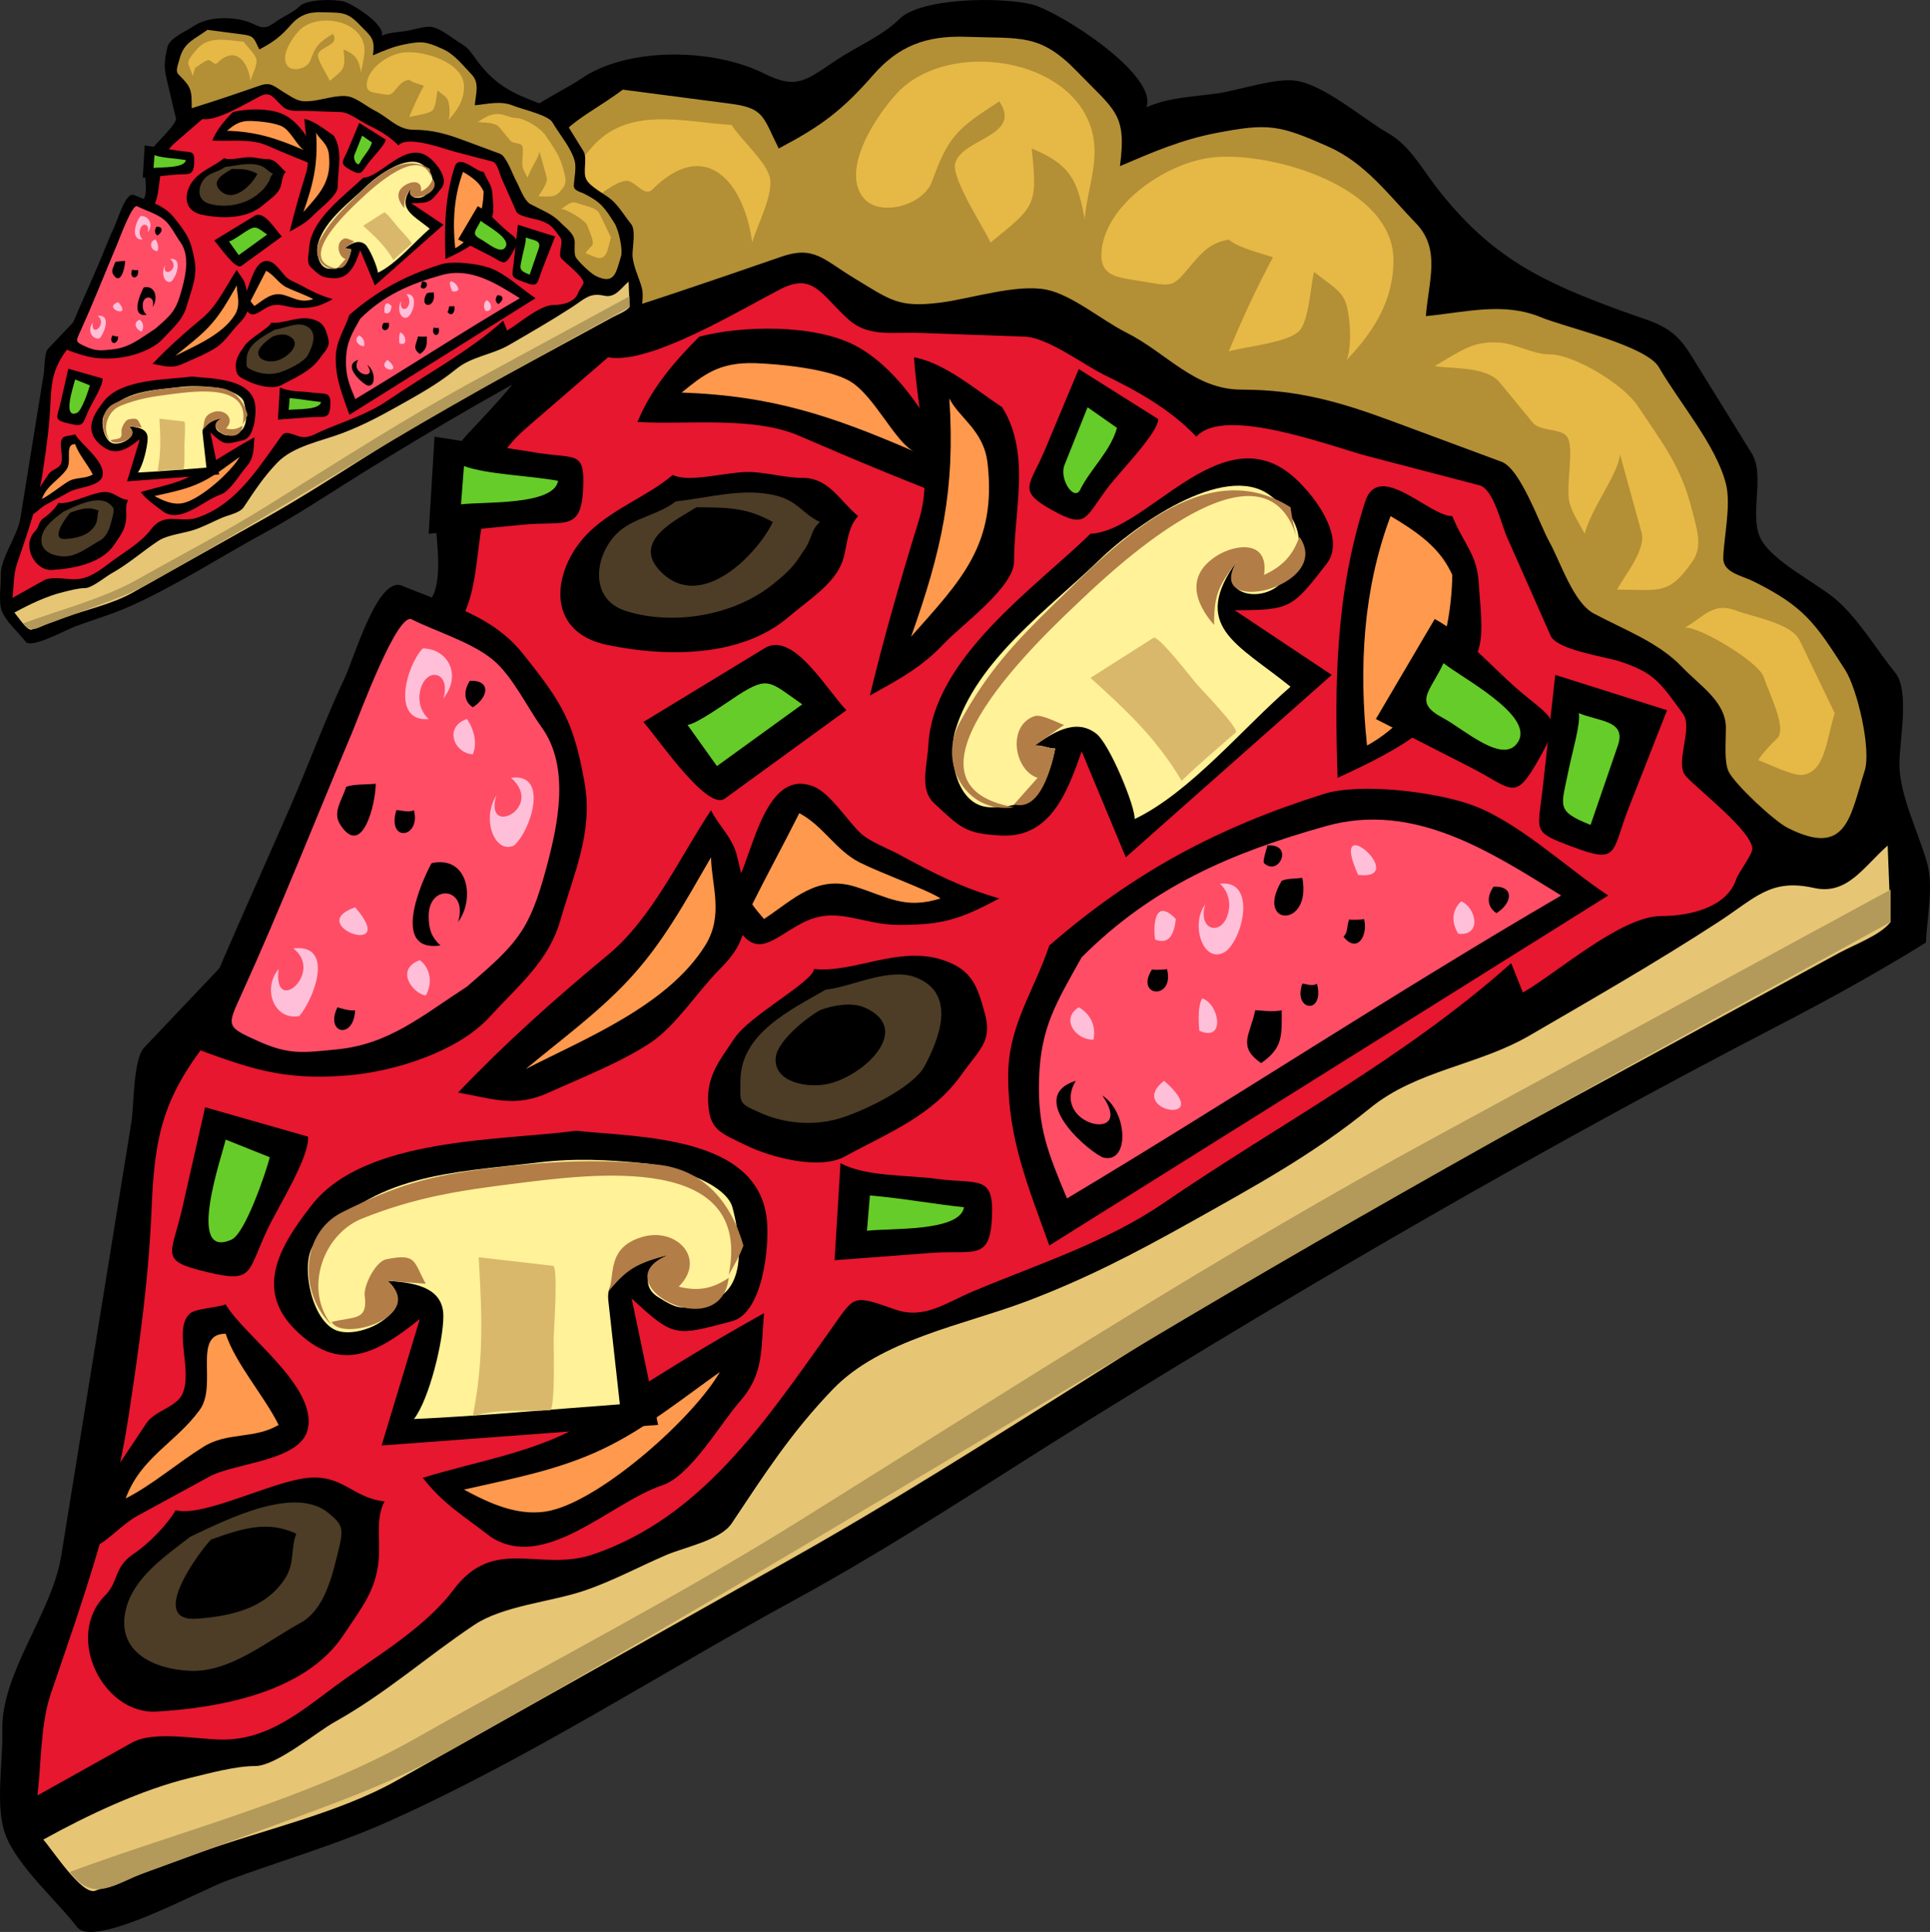 <?xml version="1.0"?><svg width="259.477" height="259.784" xmlns="http://www.w3.org/2000/svg" xmlns:xlink="http://www.w3.org/1999/xlink">
 <rect width="100%" height="100%" fill="#333333" stroke="none"/>
 <defs>
  <symbol xmlns:xml="http://www.w3.org/XML/1998/namespace" width="259.477" viewBox="0 0 259.477 259.784" id="svg_93" height="259.784">

   <g id="svg_2">
    <path id="svg_92" d="m258.928,126.742c0.134,-3.354 1.071,-7.524 0.144,-10.769c-1.139,-3.982 -3.706,-9.1 -3.706,-13.235c0,-3.062 1.404,-9.864 -0.555,-12.268c-2.603,-3.196 -5.121,-7.58 -8.337,-10.153c-2.621,-2.096 -8.087,-4.857 -9.692,-7.753c-1.73,-3.121 0.606,-8.571 -1.28,-11.619c-2.749,-4.443 -5.499,-8.886 -8.249,-13.328c-2.461,-3.977 -4.809,-4.185 -9.341,-5.847c-10.785,-3.954 -17.501,-7.209 -24.727,-16.5c-1.969,-2.532 -3.667,-5.703 -6.486,-7.314c-3.414,-1.952 -8.538,-6.47 -12.401,-7.088c-2.811,-0.45 -7.708,1.271 -10.604,1.685c-3.134,0.448 -6.664,0.545 -9.563,1.875c1.614,-4.386 -11.818,-12.952 -15.427,-13.841c-4.182,-1.03 -14.939,-0.894 -17.796,1.978c-2.208,2.219 -5.861,3.774 -8.481,5.522c-4.104,2.739 -5.292,4.003 -9.711,1.793c-6.777,-3.39 -18.272,-3.624 -24.549,0.681c-2.894,1.984 -9.747,4.803 -10.562,8.39c-1.29,5.676 -1.53,7.929 -0.22,13.47c1.219,5.155 2.438,10.31 3.657,15.464c0.44,1.862 -7.487,9.563 -8.73,11.118c-2.953,3.69 -3.888,4.366 -3.888,8.96c0,3.241 1.27,9.342 -0.287,12.254c-5.15,9.637 -10.3,19.273 -15.451,28.909c-3.748,7.012 -6.759,14.298 -12.238,20.072c-3.687,3.886 -7.375,7.771 -11.062,11.656c-1.497,1.578 -1.372,7.872 -1.705,9.932c-3.156,19.495 -6.311,38.989 -9.463,58.484c-1.244,7.691 -8.117,15.697 -7.907,23.478c0.106,3.967 -0.973,10.117 0.372,13.824c1.557,4.295 6.892,8.933 9.693,12.564c2.24,2.903 16.316,-4.819 19.902,-6.163c7.199,-2.696 14.797,-4.853 21.815,-7.985c18.858,-8.418 36.812,-20.077 54.944,-29.967c13.58,-7.407 26.433,-16.068 39.574,-24.213c30.23,-18.736 60.901,-36.514 92.499,-52.911c6.669,-3.46 13.436,-7.191 19.818,-11.155"/>
    <path fill="#E6C675" id="svg_91" d="m254.183,123.975c-0.132,-3.427 -0.265,-6.854 -0.396,-10.282c-3.311,2.943 -5.452,6.698 -9.92,5.704c-5.854,-1.303 -7.838,1.327 -12.925,4.634c-8.264,5.371 -16.774,10.252 -25.296,15.209c-6.941,4.04 -15.167,4.648 -21.427,9.751c-7.6,6.194 -15.547,10.53 -24.131,15.338c-7.404,4.146 -14.131,7.649 -22.035,10.638c-8.52,3.22 -19.65,5.163 -26.076,11.836c-5.612,5.829 -9.192,11.419 -13.611,18.046c-1.505,2.257 -6.36,3.205 -8.775,4.24c-3.744,1.606 -7.296,3.552 -11.177,4.848c-4.436,1.481 -10.805,1.987 -14.652,4.558c-6.525,4.361 -11.875,9.208 -18.762,13.051c-2.469,1.379 -7.885,5.93 -10.703,5.93c-2.654,0 -6.111,0.96 -8.699,1.582c-6.57,1.58 -13.837,5.02 -19.775,8.305c1.26,1.418 5.195,7.533 6.986,6.878c4.606,-1.683 9.212,-3.365 13.819,-5.049c8.523,-3.113 18.781,-5.313 26.704,-9.766c17.635,-9.913 35.271,-19.825 52.906,-29.738c27.231,-15.306 52.739,-33.516 80.145,-48.428c14.147,-7.697 28.295,-15.396 42.442,-23.094c6.135,-3.338 12.269,-6.676 18.403,-10.014c2.125,-1.155 5.596,-2.406 6.955,-4.177"/>
    <path fill="#B38F36" id="svg_90" d="m83.731,12.054c-5.214,3.912 -9.542,4.952 -11.27,11.866c-0.522,2.092 -1.81,4.715 -0.395,6.13c5.29,5.289 5.338,6.177 5.338,13.643c9.29,-2.859 18.447,-5.991 27.633,-9.171c4.403,-1.524 5.627,0.351 9.738,2.843c4.961,3.007 5.988,4.021 11.55,3.34c4.072,-0.498 10.325,-2.566 14.356,-1.756c3.431,0.689 7.526,4.153 10.675,5.734c5.612,2.816 9.179,7.711 15.601,7.711c7.438,0 13.167,1.631 20.12,4.211c4.938,1.832 9.875,3.664 14.813,5.496c2.537,0.942 5.145,8.502 6.416,10.772c1.473,2.629 3.198,8.14 5.963,9.621c4.034,2.161 8.702,3.86 11.876,7.201c2.359,2.484 5.891,4.64 5.891,8.179c0,1.91 -0.266,4.663 0.396,5.932c0.902,1.732 6.063,6.58 7.91,7.515c7.984,4.046 8.389,-1.554 10.351,-7.674c0.921,-2.874 -0.999,-11.015 -2.6,-13.53c-4.069,-6.396 -5.59,-8.562 -12.287,-11.912c-1.711,-0.855 -4.196,-1.187 -4.123,-3.235c0.104,-2.925 1.073,-7.092 0.354,-9.921c-1.326,-5.214 -6.306,-10.967 -9.004,-15.661c-1.682,-2.925 -12.66,-5.394 -15.822,-6.711c-5.061,-2.108 -10.084,-0.693 -15.512,-0.168c0.363,-4.738 2.05,-8.976 -1.327,-12.478c-3.746,-3.885 -6.824,-8.106 -11.768,-10.304c-6.594,-2.932 -8.071,-3.204 -15.118,-1.839c-4.669,0.903 -8.523,2.568 -12.916,4.451c0.938,-7.059 -0.668,-7.442 -5.686,-12.646c-5.05,-5.238 -7.529,-4.477 -14.965,-4.743c-5.488,-0.196 -9.148,1.277 -12.53,5.141c-4.204,4.803 -7.021,6.889 -12.694,9.875c-2.169,-4.337 -1.923,-5.426 -6.564,-6.031c-4.801,-0.629 -9.601,-1.255 -14.4,-1.881"/>
    <path fill="#E6172E" id="svg_89" d="m81.754,48.042c-3.612,3.125 -7.225,6.25 -10.837,9.375c-4.282,3.705 -4.383,5.713 -5.769,11.423c-0.911,3.755 -0.918,7.995 -1.979,11.632c-1.063,3.649 -3.892,7.642 -5.685,11.003c-4.345,8.145 -7.421,16.907 -11.718,24.984c-4.366,8.207 -11.519,15.586 -17.277,22.783c-6.463,8.078 -7.684,13.15 -8.094,22.997c-0.413,9.908 -1.635,18.49 -3.104,28.174c-1.954,12.879 -6.115,24.629 -10.429,37.234c-1.44,4.209 -1.295,9.367 -1.83,13.781c4.233,-2.365 8.466,-4.73 12.7,-7.096c2.993,-1.672 8.789,-0.416 12.214,-0.416c6.029,0 10.342,-3.645 15.028,-7.119c5.277,-3.912 12.065,-7.776 16.017,-13.052c5.465,-7.296 11.568,-2.278 18.782,-4.745c14.477,-4.95 22.961,-17.669 31.556,-29.699c3.674,-5.143 2.982,-5.333 9.051,-3.21c3.893,1.362 6.764,-0.909 10.543,-2.492c8.643,-3.621 17.771,-6.527 25.523,-11.832c15.686,-10.733 32.507,-19.541 46.719,-32.257c0.526,1.318 1.053,2.637 1.579,3.955c4.713,-2.724 13.207,-10.285 18.589,-10.285c3.913,0 8.84,-1.191 10.084,-4.942c0.311,-0.934 2.233,-3.385 2.175,-4.152c-0.186,-2.432 -7.163,-7.785 -8.918,-9.692c-1.616,-1.756 1.039,-6.442 -0.42,-8.433c-3.028,-4.133 -3.797,-5.504 -8.543,-7.04c-1.904,-0.616 -8.392,-1.519 -9.24,-3.438c-1.971,-4.454 -3.94,-8.907 -5.91,-13.361c-0.715,-1.615 -1.775,-6.372 -3.651,-6.861c-4.982,-1.3 -9.965,-2.6 -14.947,-3.899c-4.778,-1.247 -19.406,-6.88 -23.115,-2.642c-3.533,-3.701 -7.882,-6.112 -12.392,-8.31c-2.786,-1.357 -7.582,-5.032 -10.703,-5.143c-4.731,-0.169 -9.461,-0.337 -14.192,-0.506c-3.596,-0.128 -6.813,0.607 -9.504,-1.816c-3.674,-3.307 -4.703,-6.356 -9.174,-4.044c-5.615,2.905 -17.573,10.186 -23.129,9.141"/>
    <path id="svg_88" d="m41.418,152.842c-4.614,-1.317 -9.228,-2.636 -13.842,-3.953c-1.025,4.527 -2.051,9.055 -3.076,13.583c-1.442,6.366 -3.207,7.01 3.273,8.563c6.33,1.518 5.393,0.229 8.145,-5.636c1.53,-3.258 5.689,-9.74 5.5,-12.557"/>
    <path fill="#66CC29" id="svg_87" d="m36.273,155.613c-1.978,-0.792 -3.955,-1.583 -5.932,-2.375c-0.442,2.025 -5.435,16.254 0.792,13.445c1.839,-0.829 4.618,-9.035 5.14,-11.07"/>
    <path id="svg_86" d="m23.621,203.07c-1.187,2.02 -3.687,4.563 -5.736,5.931c-2.583,1.723 -1.906,3.677 -3.757,5.537c-5.502,5.533 -0.275,16.053 6.944,15.613c8.41,-0.511 19.931,-2.539 25.059,-10.228c2.566,-3.849 4.405,-6.065 4.776,-10.133c0.244,-2.669 -0.452,-5.558 0.791,-7.908c-4.247,-0.432 -5.574,-3.604 -10.281,-3.164c-4.808,0.451 -14.107,5.346 -17.796,4.352"/>
    <path fill="#4D3D26" id="svg_85" d="m25.6,206.629c-3.433,2.64 -7.726,5.57 -8.701,9.887c-1.27,5.625 3.788,7.901 8.51,8.15c5.456,0.288 10.303,-3.873 15.011,-6.455c3.167,-1.737 4.208,-6.21 4.953,-9.209c0.837,-3.37 0.87,-3.844 -1.189,-5.539c-4.549,-3.745 -13.523,0.768 -18.584,3.166"/>
    <path id="svg_84" d="m28.365,207.025c-1.358,1.357 -8.729,11.166 -1.838,10.635c4.472,-0.345 9.074,-1.324 11.726,-5.297c1.445,-2.165 0.769,-3.979 1.581,-6.131c-3.728,-1.744 -6.989,-0.837 -11.469,0.793"/>
    <path id="svg_83" d="m109.438,130.301c5.436,0.568 11.394,-3.202 17.4,-1.187c3.902,1.31 4.571,3.567 5.549,7.087c1.071,3.851 -0.698,4.886 -3.039,8.191c-4.021,5.678 -9.66,7.785 -15.767,11.117c-3.456,1.885 -10.018,0.087 -13.24,-1.48c-3.603,-1.753 -4.981,-2.075 -5.141,-5.932c-0.146,-3.529 1.665,-5.668 3.56,-8.503c2.072,-3.099 10.514,-7.543 10.678,-9.293"/>
    <path fill="#4D3D26" id="svg_82" d="m111.019,133.07c3.441,-0.33 8.6,-3.111 12.258,-1.582c5.379,2.248 2.957,8.249 1.025,11.874c-1.554,2.917 -8.554,6.24 -11.699,7.108c-3.409,0.941 -7.183,0.58 -10.285,-0.791c-3.148,-1.392 -2.769,-1.273 -2.769,-4.35c0.001,-6.37 6.82,-9.567 11.47,-12.259"/>
    <path id="svg_81" d="m110.229,135.84c1.833,-0.723 4.354,-1.071 5.932,-0.395c6.719,2.881 0.03,9.174 -4.747,10.281c-2.933,0.68 -7.486,-0.23 -7.117,-3.563c0.248,-2.236 4.213,-5.361 5.932,-6.323"/>
    <path id="svg_80" d="m100.74,120.021c-1.154,-1.353 -1.249,-4.082 -1.978,-5.933c-0.744,-1.888 -2.407,-3.499 -3.167,-5.141c-4.209,6.314 -7.927,14.534 -13.802,19.401c-7.201,5.967 -13.757,11.805 -20.208,18.564c4.88,0.886 7.73,2.021 12.169,0.013c4.582,-2.072 9.841,-4.133 13.737,-6.736c3.384,-2.262 6.348,-6.942 9.292,-9.886c3.249,-3.25 3.479,-5.197 3.957,-10.282"/>
    <path fill="#FF994D" id="svg_79" d="m70.681,143.75c4.636,-3.863 9.61,-7.484 13.742,-11.891c4.717,-5.031 7.702,-10.608 11.171,-16.585c0.056,3.762 1.76,7.789 -0.787,11.864c-5.061,8.102 -16.121,12.494 -24.126,16.612"/>
    <path id="svg_78" d="m90.455,63.861c-3.258,2.776 -7.733,4.38 -11.072,7.513c-5.058,4.746 -6.475,13.54 2.259,15.348c7.762,1.606 17.859,1.781 24.363,-3.748c2.627,-2.233 5.672,-4.131 6.993,-6.854c1.037,-2.137 0.602,-4.762 2.371,-6.722c-2.598,-2.182 -3.92,-5.14 -7.511,-5.14c-2.314,0 -4.895,-0.763 -7.118,-0.792c-3.033,-0.039 -8.073,1.5 -10.285,0.395"/>
    <path fill="#4D3D26" id="svg_77" d="m90.853,67.421c-2.267,1.771 -5.349,2.141 -7.517,3.954c-3.262,2.728 -4.489,9.127 0.852,10.796c6.277,1.962 14.399,0.654 19.674,-3.566c2.613,-2.091 2.983,-2.706 4.39,-4.855c0.936,-1.429 0.8,-2.532 1.979,-3.559c-2.292,-1.055 -2.963,-2.837 -5.932,-3.559c-4.454,-1.082 -8.97,0.314 -13.446,0.789"/>
    <path id="svg_76" d="m93.618,68.212c-2.515,1.622 -8.911,4.55 -4.743,8.7c5.548,5.523 13.146,-2.707 15.028,-6.721c-3.316,-1.783 -5.35,-1.979 -10.285,-1.979"/>
    <path id="svg_75" d="m58.422,58.722c-0.264,4.35 -0.527,8.7 -0.791,13.05c4.232,-0.407 8.465,-0.814 12.697,-1.221c5.533,-0.532 7.781,0.975 8.064,-4.71c0.263,-5.262 -0.874,-4.123 -5.998,-4.926c-4.657,-0.732 -9.314,-1.463 -13.972,-2.193"/>
    <path fill="#66CC29" id="svg_74" d="m62.377,62.675c-0.132,1.714 -0.264,3.428 -0.396,5.142c3.074,-0.384 12.472,0.185 13.053,-3.164c-3.929,-0.713 -9.456,-0.836 -12.657,-1.978"/>
    <path id="svg_73" d="m146.611,71.771c-7.492,7.313 -21.221,16.751 -21.81,28.523c-0.129,2.589 -1.221,5.85 0.764,7.694c3.579,3.325 4.196,4.109 8.995,4.361c6.719,0.352 8.958,-5.907 10.868,-11.313c1.977,4.746 3.953,9.492 5.93,14.238c9.229,-8.174 18.457,-16.347 27.686,-24.521c-4.351,-2.899 -8.7,-5.799 -13.051,-8.699c7.536,0 7.739,-0.292 12.352,-6.222c2.862,-3.68 -2.095,-9.854 -4.874,-12.079c-9.503,-7.605 -19.367,7.757 -26.86,8.018"/>
    <path fill="#FFF299" id="svg_72" d="m152.546,110.134c0.085,-1.726 -3.366,-10.079 -5.142,-11.471c-2.813,-2.205 -5.968,-0.055 -8.308,1.584c0.889,-0.119 1.867,0.416 2.769,0.394c-1.092,5.457 -2.987,7.909 -8.6,7.909c-4.797,0 -5.824,-6.97 -4.844,-10.28c2.819,-9.523 12.705,-16.467 19.42,-23.017c4.391,-4.282 16.618,-13.223 22.844,-8.694c4.525,3.292 5.216,7.381 1.766,11.599c-2.551,3.118 -9.071,1.942 -6.063,-2.826c-6.456,8.877 -0.129,11.152 7.116,17.006c-6.389,5.528 -13.465,14.198 -20.958,17.796"/>
    <path fill="#B37D47" id="svg_71" d="m163.224,84.032c0,-4.257 0.646,-5.24 3.163,-8.701c-4.971,7.881 13.063,3.636 8.303,-3.164c-0.873,2.55 -2.308,4.01 -4.743,5.14c0.673,-4.731 -3.816,-4.187 -6.378,-2.556c-4.122,2.624 -2.975,6.273 -0.345,9.281"/>
    <path fill="#B37D47" id="svg_70" d="m136.332,108.156c1.054,-1.187 2.107,-2.374 3.161,-3.561c-3.203,-1.064 -4.086,-7.057 -0.396,-8.303c0.887,-0.3 3.119,0.905 3.954,1.185c-1.318,0.923 -2.636,1.847 -3.954,2.771c0.889,-0.119 1.867,0.416 2.769,0.394c-0.52,2.597 -2.017,8.516 -5.534,7.514"/>
    <path fill="#B37D47" id="svg_69" d="m173.503,68.212c-11.635,-7.405 -23.528,4.959 -31.65,12.882c-5.564,5.428 -9.132,9.289 -12.833,16.077c-2.985,5.476 0.879,12.317 7.312,11.378c-17.74,-3.149 4.328,-23.431 9.063,-27.929c5.225,-4.965 24.504,-22.785 28.903,-8.454c-0.347,-1.295 -0.616,-2.635 -0.795,-3.954"/>
    <path fill="#D9B86C" id="svg_68" d="m158.872,104.991c-3.453,-5.758 -7.262,-9.298 -12.261,-13.841c2.819,-1.794 5.64,-3.588 8.459,-5.382c0.657,-0.418 5.18,5.486 5.78,6.173c0.59,0.674 5.81,6.088 5.307,6.532c-2.441,2.153 -4.958,4.241 -7.285,6.518"/>
    <path id="svg_67" d="m86.5,97.082c1.938,2.171 8.583,12.022 10.944,10.305c5.449,-3.962 10.897,-7.924 16.346,-11.886c-2.744,-2.863 -7.15,-10.676 -10.988,-8.34c-5.434,3.307 -10.868,6.614 -16.302,9.921"/>
    <path fill="#66CC29" id="svg_66" d="m92.432,97.477c1.318,1.846 2.637,3.691 3.955,5.537c3.824,-2.769 7.647,-5.537 11.471,-8.305c-4.347,-3.01 -4.499,-3.911 -8.701,-1.186c-1.808,1.172 -5.504,3.825 -6.725,3.954"/>
    <path id="svg_65" d="m65.935,136.629c3.81,-4.171 7.809,-7.375 9.379,-12.808c1.852,-6.411 4.446,-11.945 3.286,-18.521c-1.461,-8.282 -3.012,-10.786 -8.315,-17.415c-4.157,-5.195 -10.118,-6.554 -16.231,-9.128c-3.253,-1.37 -6.4,9.62 -7.717,12.415c-2.611,5.545 -4.742,11.395 -7.188,17.021c-4.68,10.764 -9.62,21.486 -13.948,32.39c8.33,3.123 12.768,4.737 21.531,4.026c6.386,-0.517 14.974,-3.249 19.203,-7.98"/>
    <path id="svg_64" d="m141.075,127.138c11.279,-9.805 22.646,-15.897 36.888,-20.373c4.943,-1.553 14.847,-0.287 19.67,1.39c6.383,2.22 12.91,8.517 18.583,12.259c-25.047,15.687 -50.094,31.375 -75.141,47.062c-2.877,-8.019 -5.534,-14.326 -5.534,-22.762c0,-6.835 3.436,-11.309 5.534,-17.576"/>
    <path id="svg_63" d="m112.998,156.402c-0.264,4.351 -0.528,8.702 -0.792,13.053c4.314,-0.326 8.627,-0.652 12.941,-0.978c5.764,-0.437 7.934,1.164 8.217,-4.758c0.282,-5.884 -1.849,-4.433 -7.519,-5.211c-3.804,-0.522 -9.524,-0.273 -12.847,-2.106"/>
    <path fill="#66CC29" id="svg_62" d="m116.952,160.752c-0.131,1.582 -0.263,3.164 -0.394,4.746c3.073,-0.385 12.471,0.186 13.05,-3.164c-4.233,-0.447 -8.436,-1.233 -12.656,-1.582"/>
    <path fill="#FF4D66" id="svg_61" d="m62.771,132.674c6.791,-5.819 8.407,-7.491 10.699,-16.035c1.539,-5.737 3.216,-13.479 -0.641,-18.838c-1.975,-2.744 -3.918,-6.85 -6.497,-9.025c-2.867,-2.418 -7.622,-3.811 -10.984,-5.493c-1.941,-0.971 -6.942,12.672 -8,15.183c-4.964,11.792 -9.639,23.703 -14.933,35.344c-1.917,4.216 -2.021,4.245 2.28,6.182c4.182,1.884 6.038,1.572 10.693,1.105c7.002,-0.701 11.47,-4.608 17.383,-8.423"/>
    <path fill="#FFBFD9" id="svg_60" d="m47.744,121.999c-6.991,2.447 6.12,7.013 0,0"/>
    <path fill="#FFBFD9" id="svg_59" d="m56.839,87.195c-2.164,2.224 -4.34,9.935 0.792,9.49c-0.744,-0.644 -1.462,-1.937 -1.187,-3.559c0.611,-3.59 4.269,-2.956 3.164,0.792c2.585,-3.275 0.475,-6.732 -2.769,-6.723"/>
    <path fill="#FFBFD9" id="svg_58" d="m62.771,96.685c-3.063,1.008 -1.832,4.561 0.792,4.747c0.645,-1.455 0.166,-3.394 -0.792,-4.747"/>
    <path fill="#FFBFD9" id="svg_57" d="m40.229,136.629c1.937,-2.189 4.86,-9.77 -0.789,-9.095c4.209,3.259 -2.795,9.207 -1.976,2.767c-2.221,2.623 -0.647,6.944 2.765,6.328"/>
    <path id="svg_56" d="m53.282,108.947c-1.295,4.421 3.331,3.76 2.372,0c-0.801,0.384 -1.993,-0.079 -2.372,0"/>
    <path id="svg_55" d="m45.373,135.445c-1.732,3.496 2.164,4.475 2.371,0.395c-0.758,0.165 -2.379,-0.395 -2.371,-0.395"/>
    <path id="svg_54" d="m63.169,91.545c-0.906,1.438 -0.779,2.784 0.394,3.559c2.178,-1.373 2.437,-3.692 -0.394,-3.559"/>
    <path id="svg_53" d="m58.024,116.066c-1.475,2.655 -5.475,12.034 1.19,11.072c-1.171,-1.11 -1.583,-2.114 -1.583,-3.955c0,-4.444 5.381,-3.909 3.953,0.791c2.29,-3.031 1.416,-8.989 -3.56,-7.908"/>
    <path id="svg_52" d="m46.558,105.783c-0.687,2.031 -1.877,3.476 -0.791,5.14c2.959,4.533 4.746,-2.879 4.746,-5.535c-1.242,0.124 -2.769,0.02 -3.955,0.395"/>
    <path fill="#FFBFD9" id="svg_51" d="m56.445,129.114c-3.29,1.16 -1.12,4.413 0.792,4.747c0.921,-1.559 0.693,-3.627 -0.792,-4.747"/>
    <path fill="#FFBFD9" id="svg_50" d="m69.102,113.693c2.295,-1.974 4.753,-9.863 -0.398,-9.098c4.583,3.994 -3.677,8.143 -1.976,2.374c-2.046,3.191 -0.182,7.92 2.374,6.724"/>
    <path id="svg_49" d="m190.907,114.482c-1.654,2.483 -5.944,11.72 0.791,11.073c-0.906,-0.937 -1.484,-2.483 -1.189,-4.35c0.706,-4.465 4.663,-2.859 3.562,1.582c1.971,-3.683 1.84,-8.935 -3.164,-8.305"/>
    <path fill="#FF4D66" id="svg_48" d="m145.427,128.72c9.488,-9.486 19.992,-14.026 32.821,-17.636c11.872,-3.34 22.183,3.49 31.642,9.331c-22.411,13.059 -44.163,27.415 -66.44,40.736c-2.538,-6.089 -3.957,-9.505 -3.758,-16.019c0.212,-6.982 2.277,-10.238 5.735,-16.412"/>
    <path id="svg_47" d="m148.196,155.613c-2.937,-1.542 -9.956,-8.293 -3.56,-10.283c-3.599,5.991 8.205,8.57 3.56,1.977c3.546,2.289 3.646,9.414 0,8.306"/>
    <path fill="#FFBFD9" id="svg_46" d="m145.032,135.445c-2.512,1.566 -0.385,4.443 1.976,4.348c0.369,-1.788 -0.353,-3.416 -1.976,-4.348"/>
    <path fill="#FFBFD9" id="svg_45" d="m196.048,125.556c3.27,0.362 2.369,-3.596 0.393,-4.35c-1.212,1.179 -1.382,2.676 -0.393,4.35"/>
    <path id="svg_44" d="m175.087,132.279c-1.312,3.666 3.032,4.263 1.978,0c-0.787,0.448 -1.584,-0.068 -1.978,0"/>
    <path fill="#FFBFD9" id="svg_43" d="m164.803,127.929c2.404,-1.929 4.09,-9.681 -0.785,-9.096c0.739,0.648 1.458,1.939 1.183,3.559c-0.609,3.59 -4.268,2.958 -3.163,-0.79c-2.08,2.751 -0.209,8.281 2.765,6.327"/>
    <path fill="#FFBFD9" id="svg_42" d="m156.499,145.33c-5.224,4.114 7.154,6.221 0,0"/>
    <path id="svg_41" d="m170.339,113.693c0.371,-0.67 -0.705,2.084 -0.393,2.373c2.027,1.877 4.082,-2.706 0.393,-2.373"/>
    <path id="svg_40" d="m200.793,119.229c-1.001,1.475 -0.782,2.769 0.396,3.559c2.176,-1.374 2.436,-3.693 -0.396,-3.559"/>
    <path id="svg_39" d="m168.757,135.84c-0.647,3.281 -2.463,4.844 0.794,7.117c2.996,-2.08 2.769,-3.771 2.769,-7.117c-1.076,0.295 -3.258,-0.015 -3.563,0"/>
    <path id="svg_38" d="m172.32,118.436c-3.687,6.152 4.079,6.452 2.768,-0.394c-0.858,0.123 -1.983,0.049 -2.768,0.394"/>
    <path id="svg_37" d="m154.916,130.301c-2.472,3.788 3.065,4.258 1.98,0c-0.323,0.139 -2.505,0.135 -1.98,0"/>
    <path fill="#FFBFD9" id="svg_36" d="m182.599,117.647c7.147,0.79 -4.247,-9.358 0,0"/>
    <path fill="#FFBFD9" id="svg_35" d="m155.314,126.347c1.916,0.741 2.556,-0.819 2.769,-2.768c-3.185,-3.321 -2.993,1.895 -2.769,2.768"/>
    <path id="svg_34" d="m181.416,123.579c-0.432,1.031 -0.113,1.692 -0.793,2.374c1.806,2.298 3.335,-0.093 2.77,-2.374c-0.324,0.139 -2.501,0.134 -1.977,0"/>
    <path fill="#FFBFD9" id="svg_33" d="m161.244,138.605c3.563,1.584 2.684,-3.61 0.397,-4.35c-0.765,1.115 -0.399,4.346 -0.397,4.35"/>
    <path fill="#E6B845" id="svg_32" d="m98.364,16.8c-6.518,-0.395 -13.972,-2.622 -18.852,3.076c-5.244,6.123 -3.545,4.718 -1.713,10.768c0.255,-0.389 0.75,-3.142 1.202,-3.4c1.343,-0.767 3.605,-2.765 5.127,-2.927c1.235,-0.132 2.479,2.266 3.575,1.169c7.167,-7.166 12.346,-0.98 13.431,7.134c0.559,-2.153 2.866,-6.339 2.372,-8.701c-0.457,-2.181 -3.88,-5.085 -5.142,-7.119"/>
    <path fill="#E6B845" id="svg_31" d="m134.354,13.636c-5.609,3.629 -6.795,4.55 -9.066,10.796c-1.157,3.182 -6.958,4.777 -9.126,2.256c-3.283,-3.818 1.734,-11.286 4.478,-14.203c6.252,-6.647 20.773,-5.152 25.181,2.734c2.745,4.911 0.494,9.118 0,14.236c-0.949,-5.379 -2.047,-7.378 -7.117,-9.492c0.813,7.74 0.481,7.764 -5.538,12.656c-0.92,-2.07 -5.306,-8.649 -4.744,-10.677c0.93,-3.36 9.065,-3.608 5.932,-8.306"/>
    <path fill="#E6B845" id="svg_30" d="m165.201,32.224c-2.321,0.387 -3.458,1.534 -4.876,3.209c-2.647,3.128 -2.424,3.156 -6.433,2.458c-3.632,-0.631 -6.469,-0.506 -5.696,-4.877c1.044,-5.905 8.817,-11.264 15.028,-11.864c7.861,-0.759 24.12,3.973 24.12,13.841c0,5.476 -2.703,9.648 -6.325,13.447c0.515,-1.017 0.574,-3.498 0.396,-5.144c-0.421,-3.894 -1.003,-3.842 -4.749,-6.721c-0.469,1.875 -0.683,6.558 -1.977,7.909c-1.56,1.628 -7.251,2.115 -9.489,2.768c1.804,-4.379 3.706,-8.479 5.935,-12.655c-1.961,-0.652 -4.607,-1.269 -5.934,-2.371"/>
    <path fill="#B3995A" id="svg_29" d="m254.183,123.975c-31.849,17.484 -63.72,34.905 -94.914,53.389c-32.848,19.463 -65.271,39.205 -98.583,57.929c-6.718,3.776 -13.127,6.252 -20.417,8.916c-6.832,2.496 -13.664,4.992 -20.496,7.488c-4.453,1.627 -7.141,4.301 -10.39,0.017c15.281,-5.659 32.231,-9.886 46.431,-17.925c17.314,-9.804 35.169,-18.989 52.044,-29.532c28.173,-17.602 56.26,-35.702 85.393,-51.529c20.311,-11.034 40.622,-22.068 60.933,-33.103c-0.001,1.001 -0.001,4.784 -0.001,4.35"/>
    <path id="svg_28" d="m12.943,207.813c0.494,-4.68 0.617,-7.25 3.19,-11.11c1.186,-1.779 2.372,-3.559 3.557,-5.338c1.078,-1.617 3.817,-2.11 4.72,-3.718c1.709,-3.043 -1.292,-9.019 1.189,-11.072c0.754,-0.624 3.743,-0.753 4.742,-1.186c2.425,4.191 12.113,10.83 11.077,16.605c-0.809,4.51 -9.771,4.649 -13.266,6.556c-3.247,1.771 -6.494,3.541 -9.74,5.312c-1.883,1.027 -4.383,3.731 -5.469,3.951"/>
    <path fill="#FF994D" id="svg_27" d="m16.899,201.486c2.03,-5.538 6.72,-7.46 9.958,-11.913c2.429,-3.342 -1.04,-10.253 3.484,-10.231c1.361,4.084 5.102,8.239 7.123,12.258c-3.26,1.945 -6.847,0.923 -10.064,2.915c-3.421,2.118 -7.03,5.239 -10.501,6.971"/>
    <path id="svg_26" d="m134.354,120.81c-5.262,2.786 -7.53,3.559 -13.446,3.559c-5.293,0 -8.46,-2.75 -13.23,-0.166c-3.854,2.087 -5.894,4.713 -8.521,0.563c-1.38,-2.179 -1.121,-4.084 0.197,-6.724c1.94,-3.884 3.766,-14.855 10.084,-12.259c2.097,0.862 4.434,4.433 6.056,6.056c1.361,1.361 3.74,2.164 5.409,3.074c4.602,2.509 8.438,4.465 13.451,5.897"/>
    <path fill="#FF994D" id="svg_25" d="m126.445,120.81c-4.833,1.526 -7.137,-0.236 -11.47,-1.581c-5.159,-1.601 -8.231,1.665 -12.258,4.351c-0.289,-0.313 -1.461,-1.734 -1.583,-1.977c1.97,-3.958 4.209,-8.042 6.325,-12.261c3.269,1.727 4.877,5.008 8.188,6.664c2.943,1.471 9.101,3.666 10.798,4.804"/>
    <path id="svg_24" d="m195.254,69.398c-2.975,0.118 -9.9,-7.59 -11.721,-1.932c-3.962,12.319 -4.132,24.254 -3.7,37.129c8.34,-3.871 15.992,-7.622 18.982,-17.4c0.713,-2.33 0.124,-6.29 0,-8.699c-0.203,-3.964 -1.978,-5.215 -3.561,-9.098"/>
    <path fill="#FF994D" id="svg_23" d="m195.254,77.307c-1.441,-3.132 -3.672,-5.185 -8.303,-7.909c-3.711,9.887 -4.269,20.385 -3.163,30.849c8.212,-4.484 11.306,-13.968 11.466,-22.94"/>
    <path id="svg_22" d="m209.096,90.753c5.009,1.583 10.019,3.165 15.027,4.748c-1.708,4.356 -3.416,8.713 -5.125,13.069c-2.386,6.084 -1.284,7.662 -7.527,5.32c-5.554,-2.083 -4.727,-1.95 -4.077,-7.797c0.567,-5.114 1.135,-10.227 1.702,-15.34"/>
    <path fill="#66CC29" id="svg_21" d="m212.259,95.896c2.939,1.176 6.404,1 5.253,4.351c-1.224,3.559 -2.446,7.118 -3.67,10.676c-4.731,-1.893 -3.933,-2.446 -2.966,-7.316c0.444,-2.235 1.665,-6.363 1.383,-7.711"/>
    <path id="svg_20" d="m192.887,83.239c-2.638,4.482 -5.274,8.964 -7.912,13.446c4.186,2.136 8.37,4.271 12.556,6.407c5.937,3.029 6.052,4.84 9.392,-1.067c3.268,-5.78 1.826,-5.202 -3.136,-9.56c-3.392,-2.978 -7.011,-7.14 -10.9,-9.226"/>
    <path fill="#66CC29" id="svg_19" d="m194.07,89.171c-1.837,3.938 -4.093,5.225 -0.089,7.361c2.913,1.554 8.291,6.509 10.174,3.12c1.959,-3.525 -7.508,-8.435 -10.085,-10.481"/>
    <path id="svg_18" d="m94.015,45.274c-3.334,3.293 -6.547,7.105 -8.308,11.47c6.625,0.389 15.578,-0.802 21.694,1.843c7.498,3.243 14.954,6.362 22.6,9.23c-2.599,-7.425 -7.81,-17.563 -15.026,-21.355c-5.531,-2.907 -15.288,-2.7 -20.96,-1.188"/>
    <path fill="#FF994D" id="svg_17" d="m122.884,60.699c-11.055,-4.792 -19.177,-7.509 -31.245,-7.91c2.859,-2.313 4.984,-4.126 9.887,-3.955c3.336,0.116 9.782,0.75 12.656,2.372c3.315,1.871 6.166,8.302 8.702,9.493"/>
    <path id="svg_16" d="m155.708,56.348c-3.559,-2.241 -7.117,-4.483 -10.676,-6.724c-1.497,3.577 -2.994,7.155 -4.491,10.732c-2.097,5.009 -3.891,5.575 0.933,8.253c4.759,2.644 4.342,0.97 7.646,-3.277c1.573,-2.024 6.7,-7.295 6.588,-8.984"/>
    <path fill="#66CC29" id="svg_15" d="m150.173,57.534c-1.318,-0.922 -2.637,-1.844 -3.955,-2.767c-1.033,2.583 -2.065,5.167 -3.099,7.751c-0.76,1.9 1.29,4.96 2.109,3.322c1.429,-2.851 4.076,-5.178 4.945,-8.306"/>
    <path id="svg_14" d="m65.935,206.629c-3.507,-2.744 -6.301,-4.33 -9.096,-7.91c7.201,-2.258 15.94,-3.542 22.276,-7.711c7.776,-5.117 15.466,-9.916 23.602,-14.434c-0.434,4.984 0.003,8.193 -3.267,11.899c-2.569,2.911 -6.606,9.972 -10.379,11.234c-7.045,2.359 -15.849,11.742 -23.136,6.922"/>
    <path fill="#FF994D" id="svg_13" d="m96.785,184.482c-5.134,3.642 -10.036,7.638 -15.724,10.35c-6.015,2.866 -12.179,3.982 -18.684,5.467c3.303,1.776 7.55,3.864 11.864,2.771c7.07,-1.79 19.056,-12.523 22.544,-18.588"/>
    <path id="svg_12" d="m77.405,152.053c-10.066,1.365 -28.361,0.822 -35.5,9.996c-3.964,5.094 -7.87,11.097 -2.263,16.703c5.993,5.993 10.886,3.343 16.803,-1.389c-1.713,5.668 -3.426,11.336 -5.14,17.004c12.391,-0.923 24.782,-1.845 37.173,-2.768c-1.186,-5.668 -2.372,-11.336 -3.558,-17.004c5.757,5.346 5.88,5.049 13.482,3.066c4.111,-1.071 5.057,-9.885 4.708,-13.548c-1.08,-11.383 -16.997,-11.166 -25.705,-12.06"/>
    <path fill="#FFF299" id="svg_11" d="m55.654,190.809c2.043,-2.613 3.954,-10.471 3.954,-13.84c0,-4.151 -4.496,-4.516 -7.516,-4.748c4.226,3.729 -3.117,7.891 -6.72,6.727c-3.565,-1.152 -5.103,-9.321 -3.092,-11.699c7.989,-9.448 18.381,-9.521 29.969,-10.918c5.141,-0.62 9.314,-0.392 14.521,0.112c3.192,0.309 10.805,2.543 11.71,5.937c1.032,3.865 2.148,11.12 -3.132,12.626c-3.536,1.009 -3.843,1.336 -6.919,-0.622c-2.578,-1.642 -1.041,-4.704 1.63,-5.721c-2.649,0.757 -8.747,1.965 -8.279,6.174c0.518,4.665 1.037,9.33 1.555,13.996c-9.217,0.667 -18.449,1.56 -27.681,1.976"/>
    <path fill="#B37D47" id="svg_10" d="m81.36,174.201c2.971,-3.717 4.121,-4.23 8.7,-5.539c-9.652,3.675 6.784,12.547 7.911,3.164c-2.193,1.494 -4.151,1.824 -6.725,1.189c3.775,-3.744 -0.254,-7.952 -4.747,-6.727c-5.7,1.556 -3.336,6.34 -5.139,7.913"/>
    <path fill="#B37D47" id="svg_9" d="m44.581,177.758c3.127,-0.779 4.879,-0.128 4.453,-3.528c-0.174,-1.392 1.485,-4.616 2.89,-4.898c4.146,-0.831 3.644,0.271 5.314,3.286c-1.715,-0.132 -3.43,-0.265 -5.145,-0.396c5.349,4.717 -6.009,8.289 -7.512,5.536"/>
    <path fill="#B37D47" id="svg_8" d="m99.947,167.477c-1.629,-5.696 -5.237,-10.267 -11.731,-10.895c-7.989,-0.772 -14.325,-0.45 -22.308,0.513c-8.097,0.977 -12.566,2.242 -19.876,5.897c-5.859,2.93 -5.707,11.149 -1.452,15.162c-3.753,-4.802 -1.182,-12.184 4.113,-14.302c7.082,-2.833 12.859,-3.739 20.479,-4.691c10.554,-1.318 32.099,-4.24 28.798,12.271c0.722,-1.3 1.513,-2.602 1.977,-3.955"/>
    <path fill="#D9B86C" id="svg_7" d="m63.563,190.414c1.499,-7.487 1.243,-13.701 0.792,-21.357c3.331,0.385 6.661,0.77 9.992,1.154c0.732,0.085 0.11,8.744 0.09,9.722c-0.021,1.014 0.252,9.67 -0.522,9.702c-3.385,0.142 -7.099,-0.187 -10.352,0.779"/>
    <path id="svg_6" d="m134.747,54.767c-3.515,-2.313 -7.687,-5.951 -11.862,-6.725c0.388,6.61 2.647,15.417 0.691,21.774c-2.427,7.891 -4.698,15.682 -6.624,23.707c3.889,-2.161 6.948,-3.775 9.961,-6.982c2.262,-2.408 9.418,-7.594 9.418,-11.014c0.001,-6.998 2.284,-14.506 -1.584,-20.76"/>
    <path fill="#FF994D" id="svg_5" d="m122.49,85.612c4.106,-11.579 5.959,-19.751 5.141,-32.033c1.329,2.64 4.642,4.296 5.141,8.701c1.244,10.985 -3.564,15.739 -10.282,23.332"/>
    <path fill="#E6B845" id="svg_4" d="m217.798,61.093c0.962,3.49 1.925,6.981 2.887,10.472c0.656,2.382 -2.167,5.618 -3.279,7.721c5.674,0 6.94,0.826 10.148,-3.808c1.439,-2.079 0.529,-4.475 -0.065,-6.869c-1.444,-5.816 -3.829,-8.814 -7.316,-14.04c-1.915,-2.87 -8.521,-6.92 -11.864,-6.92c-2.186,0 -4.506,-1.428 -6.724,-1.582c-3.495,-0.242 -5.074,1.03 -8.697,3.163c2.723,0.409 6.959,0.036 8.771,2.238c1.478,1.794 2.955,3.589 4.433,5.384c0.969,1.177 3.787,0.719 4.59,1.872c1.08,1.55 -0.317,6.841 0.393,9.096c0.422,1.342 1.369,2.8 1.98,3.954c0.886,-3.468 4.559,-8.092 4.743,-10.681"/>
    <path fill="#E6B845" id="svg_3" d="m246.668,95.896c-1.133,3.559 -1.248,7.904 -4.35,8.306c-1.295,0.167 -4.616,-1.535 -5.93,-1.978c0.636,-1.061 1.603,-2.007 2.568,-2.967c1.335,-1.327 -1.181,-6.165 -1.826,-8.195c-0.677,-2.126 -9.125,-7.061 -10.635,-6.635c2.655,-1.532 3.805,-3.526 6.969,-2.309c2.345,0.901 7.364,1.651 8.511,4.031c1.566,3.248 3.129,6.498 4.693,9.747"/>
   </g>
  </symbol>
 </defs>
 <g>
  <title>Layer 1</title>
  <g id="g3">
   <path id="path5" d="m258.928,126.742c0.134,-3.354 1.071,-7.524 0.144,-10.769c-1.139,-3.982 -3.706,-9.1 -3.706,-13.235c0,-3.062 1.404,-9.864 -0.555,-12.268c-2.603,-3.196 -5.121,-7.58 -8.337,-10.153c-2.621,-2.096 -8.087,-4.857 -9.692,-7.753c-1.73,-3.121 0.606,-8.571 -1.28,-11.619c-2.749,-4.443 -5.499,-8.886 -8.249,-13.328c-2.461,-3.977 -4.809,-4.185 -9.341,-5.847c-10.785,-3.954 -17.501,-7.209 -24.727,-16.5c-1.969,-2.532 -3.667,-5.703 -6.486,-7.314c-3.414,-1.952 -8.538,-6.47 -12.401,-7.088c-2.811,-0.45 -7.708,1.271 -10.604,1.685c-3.134,0.448 -6.664,0.545 -9.563,1.875c1.614,-4.386 -11.818,-12.952 -15.427,-13.841c-4.182,-1.03 -14.939,-0.894 -17.796,1.978c-2.208,2.219 -5.861,3.774 -8.481,5.522c-4.104,2.739 -5.292,4.003 -9.711,1.793c-6.777,-3.39 -18.272,-3.624 -24.549,0.681c-2.894,1.984 -9.747,4.803 -10.562,8.39c-1.29,5.676 -1.53,7.929 -0.22,13.47c1.219,5.155 2.438,10.31 3.657,15.464c0.44,1.862 -7.487,9.563 -8.73,11.118c-2.953,3.69 -3.888,4.366 -3.888,8.96c0,3.241 1.27,9.342 -0.287,12.254c-5.15,9.637 -10.3,19.273 -15.451,28.909c-3.748,7.012 -6.759,14.298 -12.238,20.072c-3.687,3.886 -7.375,7.771 -11.062,11.656c-1.497,1.578 -1.372,7.872 -1.705,9.932c-3.156,19.495 -6.311,38.989 -9.463,58.484c-1.244,7.691 -8.117,15.697 -7.907,23.478c0.106,3.967 -0.973,10.117 0.372,13.824c1.557,4.295 6.892,8.933 9.693,12.564c2.24,2.903 16.316,-4.819 19.902,-6.163c7.199,-2.696 14.797,-4.853 21.815,-7.985c18.858,-8.418 36.812,-20.077 54.944,-29.967c13.58,-7.407 26.433,-16.068 39.574,-24.213c30.23,-18.736 60.901,-36.514 92.499,-52.911c6.669,-3.46 13.436,-7.191 19.818,-11.155"/>
   <path fill="#E6C675" id="path7" d="m254.183,123.975c-0.132,-3.427 -0.265,-6.854 -0.396,-10.282c-3.311,2.943 -5.452,6.698 -9.92,5.704c-5.854,-1.303 -7.838,1.327 -12.925,4.634c-8.264,5.371 -16.774,10.252 -25.296,15.209c-6.941,4.04 -15.167,4.648 -21.427,9.751c-7.6,6.194 -15.547,10.53 -24.131,15.338c-7.404,4.146 -14.131,7.649 -22.035,10.638c-8.52,3.22 -19.65,5.163 -26.076,11.836c-5.612,5.829 -9.192,11.419 -13.611,18.046c-1.505,2.257 -6.36,3.205 -8.775,4.24c-3.744,1.606 -7.296,3.552 -11.177,4.848c-4.436,1.481 -10.805,1.987 -14.652,4.558c-6.525,4.361 -11.875,9.208 -18.762,13.051c-2.469,1.379 -7.885,5.93 -10.703,5.93c-2.654,0 -6.111,0.96 -8.699,1.582c-6.57,1.58 -13.837,5.02 -19.775,8.305c1.26,1.418 5.195,7.533 6.986,6.878c4.606,-1.683 9.212,-3.365 13.819,-5.049c8.523,-3.113 18.781,-5.313 26.704,-9.766c17.635,-9.913 35.271,-19.825 52.906,-29.738c27.231,-15.306 52.739,-33.516 80.145,-48.428c14.147,-7.697 28.295,-15.396 42.442,-23.094c6.135,-3.338 12.269,-6.676 18.403,-10.014c2.125,-1.155 5.596,-2.406 6.955,-4.177"/>
   <path fill="#B38F36" id="path9" d="m83.731,12.054c-5.214,3.912 -9.542,4.952 -11.27,11.866c-0.522,2.092 -1.81,4.715 -0.395,6.13c5.29,5.289 5.338,6.177 5.338,13.643c9.29,-2.859 18.447,-5.991 27.633,-9.171c4.403,-1.524 5.627,0.351 9.738,2.843c4.961,3.007 5.988,4.021 11.55,3.34c4.072,-0.498 10.325,-2.566 14.356,-1.756c3.431,0.689 7.526,4.153 10.675,5.734c5.612,2.816 9.179,7.711 15.601,7.711c7.438,0 13.167,1.631 20.12,4.211c4.938,1.832 9.875,3.664 14.813,5.496c2.537,0.942 5.145,8.502 6.416,10.772c1.473,2.629 3.198,8.14 5.963,9.621c4.034,2.161 8.702,3.86 11.876,7.201c2.359,2.484 5.891,4.64 5.891,8.179c0,1.91 -0.266,4.663 0.396,5.932c0.902,1.732 6.063,6.58 7.91,7.515c7.984,4.046 8.389,-1.554 10.351,-7.674c0.921,-2.874 -0.999,-11.015 -2.6,-13.53c-4.069,-6.396 -5.59,-8.562 -12.287,-11.912c-1.711,-0.855 -4.196,-1.187 -4.123,-3.235c0.104,-2.925 1.073,-7.092 0.354,-9.921c-1.326,-5.214 -6.306,-10.967 -9.004,-15.661c-1.682,-2.925 -12.66,-5.394 -15.822,-6.711c-5.061,-2.108 -10.084,-0.693 -15.512,-0.168c0.363,-4.738 2.05,-8.976 -1.327,-12.478c-3.746,-3.885 -6.824,-8.106 -11.768,-10.304c-6.594,-2.932 -8.071,-3.204 -15.118,-1.839c-4.669,0.903 -8.523,2.568 -12.916,4.451c0.938,-7.059 -0.668,-7.442 -5.686,-12.646c-5.05,-5.238 -7.529,-4.477 -14.965,-4.743c-5.488,-0.196 -9.148,1.277 -12.53,5.141c-4.204,4.803 -7.021,6.889 -12.694,9.875c-2.169,-4.337 -1.923,-5.426 -6.564,-6.031c-4.801,-0.629 -9.601,-1.255 -14.4,-1.881"/>
   <path fill="#E6172E" id="path11" d="m81.754,48.042c-3.612,3.125 -7.225,6.25 -10.837,9.375c-4.282,3.705 -4.383,5.713 -5.769,11.423c-0.911,3.755 -0.918,7.995 -1.979,11.632c-1.063,3.649 -3.892,7.642 -5.685,11.003c-4.345,8.145 -7.421,16.907 -11.718,24.984c-4.366,8.207 -11.519,15.586 -17.277,22.783c-6.463,8.078 -7.684,13.15 -8.094,22.997c-0.413,9.908 -1.635,18.49 -3.104,28.174c-1.954,12.879 -6.115,24.629 -10.429,37.234c-1.44,4.209 -1.295,9.367 -1.83,13.781c4.233,-2.365 8.466,-4.73 12.7,-7.096c2.993,-1.672 8.789,-0.416 12.214,-0.416c6.029,0 10.342,-3.645 15.028,-7.119c5.277,-3.912 12.065,-7.776 16.017,-13.052c5.465,-7.296 11.568,-2.278 18.782,-4.745c14.477,-4.95 22.961,-17.669 31.556,-29.699c3.674,-5.143 2.982,-5.333 9.051,-3.21c3.893,1.362 6.764,-0.909 10.543,-2.492c8.643,-3.621 17.771,-6.527 25.523,-11.832c15.686,-10.733 32.507,-19.541 46.719,-32.257c0.526,1.318 1.053,2.637 1.579,3.955c4.713,-2.724 13.207,-10.285 18.589,-10.285c3.913,0 8.84,-1.191 10.084,-4.942c0.311,-0.934 2.233,-3.385 2.175,-4.152c-0.186,-2.432 -7.163,-7.785 -8.918,-9.692c-1.616,-1.756 1.039,-6.442 -0.42,-8.433c-3.028,-4.133 -3.797,-5.504 -8.543,-7.04c-1.904,-0.616 -8.392,-1.519 -9.24,-3.438c-1.971,-4.454 -3.94,-8.907 -5.91,-13.361c-0.715,-1.615 -1.775,-6.372 -3.651,-6.861c-4.982,-1.3 -9.965,-2.6 -14.947,-3.899c-4.778,-1.247 -19.406,-6.88 -23.115,-2.642c-3.533,-3.701 -7.882,-6.112 -12.392,-8.31c-2.786,-1.357 -7.582,-5.032 -10.703,-5.143c-4.731,-0.169 -9.461,-0.337 -14.192,-0.506c-3.596,-0.128 -6.813,0.607 -9.504,-1.816c-3.674,-3.307 -4.703,-6.356 -9.174,-4.044c-5.615,2.905 -17.573,10.186 -23.129,9.141"/>
   <path id="path13" d="m41.418,152.842c-4.614,-1.317 -9.228,-2.636 -13.842,-3.953c-1.025,4.527 -2.051,9.055 -3.076,13.583c-1.442,6.366 -3.207,7.01 3.273,8.563c6.33,1.518 5.393,0.229 8.145,-5.636c1.53,-3.258 5.689,-9.74 5.5,-12.557"/>
   <path fill="#66CC29" id="path15" d="m36.273,155.613c-1.978,-0.792 -3.955,-1.583 -5.932,-2.375c-0.442,2.025 -5.435,16.254 0.792,13.445c1.839,-0.829 4.618,-9.035 5.14,-11.07"/>
   <path id="path17" d="m23.621,203.07c-1.187,2.02 -3.687,4.563 -5.736,5.931c-2.583,1.723 -1.906,3.677 -3.757,5.537c-5.502,5.533 -0.275,16.053 6.944,15.613c8.41,-0.511 19.931,-2.539 25.059,-10.228c2.566,-3.849 4.405,-6.065 4.776,-10.133c0.244,-2.669 -0.452,-5.558 0.791,-7.908c-4.247,-0.432 -5.574,-3.604 -10.281,-3.164c-4.808,0.451 -14.107,5.346 -17.796,4.352"/>
   <path fill="#4D3D26" id="path19" d="m25.6,206.629c-3.433,2.64 -7.726,5.57 -8.701,9.887c-1.27,5.625 3.788,7.901 8.51,8.15c5.456,0.288 10.303,-3.873 15.011,-6.455c3.167,-1.737 4.208,-6.21 4.953,-9.209c0.837,-3.37 0.87,-3.844 -1.189,-5.539c-4.549,-3.745 -13.523,0.768 -18.584,3.166"/>
   <path id="path21" d="m28.365,207.025c-1.358,1.357 -8.729,11.166 -1.838,10.635c4.472,-0.345 9.074,-1.324 11.726,-5.297c1.445,-2.165 0.769,-3.979 1.581,-6.131c-3.728,-1.744 -6.989,-0.837 -11.469,0.793"/>
   <path id="path23" d="m109.438,130.301c5.436,0.568 11.394,-3.202 17.4,-1.187c3.902,1.31 4.571,3.567 5.549,7.087c1.071,3.851 -0.698,4.886 -3.039,8.191c-4.021,5.678 -9.66,7.785 -15.767,11.117c-3.456,1.885 -10.018,0.087 -13.24,-1.48c-3.603,-1.753 -4.981,-2.075 -5.141,-5.932c-0.146,-3.529 1.665,-5.668 3.56,-8.503c2.072,-3.099 10.514,-7.543 10.678,-9.293"/>
   <path fill="#4D3D26" id="path25" d="m111.019,133.07c3.441,-0.33 8.6,-3.111 12.258,-1.582c5.379,2.248 2.957,8.249 1.025,11.874c-1.554,2.917 -8.554,6.24 -11.699,7.108c-3.409,0.941 -7.183,0.58 -10.285,-0.791c-3.148,-1.392 -2.769,-1.273 -2.769,-4.35c0.001,-6.37 6.82,-9.567 11.47,-12.259"/>
   <path id="path27" d="m110.229,135.84c1.833,-0.723 4.354,-1.071 5.932,-0.395c6.719,2.881 0.03,9.174 -4.747,10.281c-2.933,0.68 -7.486,-0.23 -7.117,-3.563c0.248,-2.236 4.213,-5.361 5.932,-6.323"/>
   <path id="path29" d="m100.74,120.021c-1.154,-1.353 -1.249,-4.082 -1.978,-5.933c-0.744,-1.888 -2.407,-3.499 -3.167,-5.141c-4.209,6.314 -7.927,14.534 -13.802,19.401c-7.201,5.967 -13.757,11.805 -20.208,18.564c4.88,0.886 7.73,2.021 12.169,0.013c4.582,-2.072 9.841,-4.133 13.737,-6.736c3.384,-2.262 6.348,-6.942 9.292,-9.886c3.249,-3.25 3.479,-5.197 3.957,-10.282"/>
   <path fill="#FF994D" id="path31" d="m70.681,143.75c4.636,-3.863 9.61,-7.484 13.742,-11.891c4.717,-5.031 7.702,-10.608 11.171,-16.585c0.056,3.762 1.76,7.789 -0.787,11.864c-5.061,8.102 -16.121,12.494 -24.126,16.612"/>
   <path id="path33" d="m90.455,63.861c-3.258,2.776 -7.733,4.38 -11.072,7.513c-5.058,4.746 -6.475,13.54 2.259,15.348c7.762,1.606 17.859,1.781 24.363,-3.748c2.627,-2.233 5.672,-4.131 6.993,-6.854c1.037,-2.137 0.602,-4.762 2.371,-6.722c-2.598,-2.182 -3.92,-5.14 -7.511,-5.14c-2.314,0 -4.895,-0.763 -7.118,-0.792c-3.033,-0.039 -8.073,1.5 -10.285,0.395"/>
   <path fill="#4D3D26" id="path35" d="m90.853,67.421c-2.267,1.771 -5.349,2.141 -7.517,3.954c-3.262,2.728 -4.489,9.127 0.852,10.796c6.277,1.962 14.399,0.654 19.674,-3.566c2.613,-2.091 2.983,-2.706 4.39,-4.855c0.936,-1.429 0.8,-2.532 1.979,-3.559c-2.292,-1.055 -2.963,-2.837 -5.932,-3.559c-4.454,-1.082 -8.97,0.314 -13.446,0.789"/>
   <path id="path37" d="m93.618,68.212c-2.515,1.622 -8.911,4.55 -4.743,8.7c5.548,5.523 13.146,-2.707 15.028,-6.721c-3.316,-1.783 -5.35,-1.979 -10.285,-1.979"/>
   <path id="path39" d="m58.422,58.722c-0.264,4.35 -0.527,8.7 -0.791,13.05c4.232,-0.407 8.465,-0.814 12.697,-1.221c5.533,-0.532 7.781,0.975 8.064,-4.71c0.263,-5.262 -0.874,-4.123 -5.998,-4.926c-4.657,-0.732 -9.314,-1.463 -13.972,-2.193"/>
   <path fill="#66CC29" id="path41" d="m62.377,62.675c-0.132,1.714 -0.264,3.428 -0.396,5.142c3.074,-0.384 12.472,0.185 13.053,-3.164c-3.929,-0.713 -9.456,-0.836 -12.657,-1.978"/>
   <path id="path43" d="m146.611,71.771c-7.492,7.313 -21.221,16.751 -21.81,28.523c-0.129,2.589 -1.221,5.85 0.764,7.694c3.579,3.325 4.196,4.109 8.995,4.361c6.719,0.352 8.958,-5.907 10.868,-11.313c1.977,4.746 3.953,9.492 5.93,14.238c9.229,-8.174 18.457,-16.347 27.686,-24.521c-4.351,-2.899 -8.7,-5.799 -13.051,-8.699c7.536,0 7.739,-0.292 12.352,-6.222c2.862,-3.68 -2.095,-9.854 -4.874,-12.079c-9.503,-7.605 -19.367,7.757 -26.86,8.018"/>
   <path fill="#FFF299" id="path45" d="m152.546,110.134c0.085,-1.726 -3.366,-10.079 -5.142,-11.471c-2.813,-2.205 -5.968,-0.055 -8.308,1.584c0.889,-0.119 1.867,0.416 2.769,0.394c-1.092,5.457 -2.987,7.909 -8.6,7.909c-4.797,0 -5.824,-6.97 -4.844,-10.28c2.819,-9.523 12.705,-16.467 19.42,-23.017c4.391,-4.282 16.618,-13.223 22.844,-8.694c4.525,3.292 5.216,7.381 1.766,11.599c-2.551,3.118 -9.071,1.942 -6.063,-2.826c-6.456,8.877 -0.129,11.152 7.116,17.006c-6.389,5.528 -13.465,14.198 -20.958,17.796"/>
   <path fill="#B37D47" id="path47" d="m163.224,84.032c0,-4.257 0.646,-5.24 3.163,-8.701c-4.971,7.881 13.063,3.636 8.303,-3.164c-0.873,2.55 -2.308,4.01 -4.743,5.14c0.673,-4.731 -3.816,-4.187 -6.378,-2.556c-4.122,2.624 -2.975,6.273 -0.345,9.281"/>
   <path fill="#B37D47" id="path49" d="m136.332,108.156c1.054,-1.187 2.107,-2.374 3.161,-3.561c-3.203,-1.064 -4.086,-7.057 -0.396,-8.303c0.887,-0.3 3.119,0.905 3.954,1.185c-1.318,0.923 -2.636,1.847 -3.954,2.771c0.889,-0.119 1.867,0.416 2.769,0.394c-0.52,2.597 -2.017,8.516 -5.534,7.514"/>
   <path fill="#B37D47" id="path51" d="m173.503,68.212c-11.635,-7.405 -23.528,4.959 -31.65,12.882c-5.564,5.428 -9.132,9.289 -12.833,16.077c-2.985,5.476 0.879,12.317 7.312,11.378c-17.74,-3.149 4.328,-23.431 9.063,-27.929c5.225,-4.965 24.504,-22.785 28.903,-8.454c-0.347,-1.295 -0.616,-2.635 -0.795,-3.954"/>
   <path fill="#D9B86C" id="path53" d="m158.872,104.991c-3.453,-5.758 -7.262,-9.298 -12.261,-13.841c2.819,-1.794 5.64,-3.588 8.459,-5.382c0.657,-0.418 5.18,5.486 5.78,6.173c0.59,0.674 5.81,6.088 5.307,6.532c-2.441,2.153 -4.958,4.241 -7.285,6.518"/>
   <path id="path55" d="m86.5,97.082c1.938,2.171 8.583,12.022 10.944,10.305c5.449,-3.962 10.897,-7.924 16.346,-11.886c-2.744,-2.863 -7.15,-10.676 -10.988,-8.34c-5.434,3.307 -10.868,6.614 -16.302,9.921"/>
   <path fill="#66CC29" id="path57" d="m92.432,97.477c1.318,1.846 2.637,3.691 3.955,5.537c3.824,-2.769 7.647,-5.537 11.471,-8.305c-4.347,-3.01 -4.499,-3.911 -8.701,-1.186c-1.808,1.172 -5.504,3.825 -6.725,3.954"/>
   <path id="path59" d="m65.935,136.629c3.81,-4.171 7.809,-7.375 9.379,-12.808c1.852,-6.411 4.446,-11.945 3.286,-18.521c-1.461,-8.282 -3.012,-10.786 -8.315,-17.415c-4.157,-5.195 -10.118,-6.554 -16.231,-9.128c-3.253,-1.37 -6.4,9.62 -7.717,12.415c-2.611,5.545 -4.742,11.395 -7.188,17.021c-4.68,10.764 -9.62,21.486 -13.948,32.39c8.33,3.123 12.768,4.737 21.531,4.026c6.386,-0.517 14.974,-3.249 19.203,-7.98"/>
   <path id="path61" d="m141.075,127.138c11.279,-9.805 22.646,-15.897 36.888,-20.373c4.943,-1.553 14.847,-0.287 19.67,1.39c6.383,2.22 12.91,8.517 18.583,12.259c-25.047,15.687 -50.094,31.375 -75.141,47.062c-2.877,-8.019 -5.534,-14.326 -5.534,-22.762c0,-6.835 3.436,-11.309 5.534,-17.576"/>
   <path id="path63" d="m112.998,156.402c-0.264,4.351 -0.528,8.702 -0.792,13.053c4.314,-0.326 8.627,-0.652 12.941,-0.978c5.764,-0.437 7.934,1.164 8.217,-4.758c0.282,-5.884 -1.849,-4.433 -7.519,-5.211c-3.804,-0.522 -9.524,-0.273 -12.847,-2.106"/>
   <path fill="#66CC29" id="path65" d="m116.952,160.752c-0.131,1.582 -0.263,3.164 -0.394,4.746c3.073,-0.385 12.471,0.186 13.05,-3.164c-4.233,-0.447 -8.436,-1.233 -12.656,-1.582"/>
   <path fill="#FF4D66" id="path67" d="m62.771,132.674c6.791,-5.819 8.407,-7.491 10.699,-16.035c1.539,-5.737 3.216,-13.479 -0.641,-18.838c-1.975,-2.744 -3.918,-6.85 -6.497,-9.025c-2.867,-2.418 -7.622,-3.811 -10.984,-5.493c-1.941,-0.971 -6.942,12.672 -8,15.183c-4.964,11.792 -9.639,23.703 -14.933,35.344c-1.917,4.216 -2.021,4.245 2.28,6.182c4.182,1.884 6.038,1.572 10.693,1.105c7.002,-0.701 11.47,-4.608 17.383,-8.423"/>
   <path fill="#FFBFD9" id="path69" d="m47.744,121.999c-6.991,2.447 6.12,7.013 0,0"/>
   <path fill="#FFBFD9" id="path71" d="m56.839,87.195c-2.164,2.224 -4.34,9.935 0.792,9.49c-0.744,-0.644 -1.462,-1.937 -1.187,-3.559c0.611,-3.59 4.269,-2.956 3.164,0.792c2.585,-3.275 0.475,-6.732 -2.769,-6.723"/>
   <path fill="#FFBFD9" id="path73" d="m62.771,96.685c-3.063,1.008 -1.832,4.561 0.792,4.747c0.645,-1.455 0.166,-3.394 -0.792,-4.747"/>
   <path fill="#FFBFD9" id="path75" d="m40.229,136.629c1.937,-2.189 4.86,-9.77 -0.789,-9.095c4.209,3.259 -2.795,9.207 -1.976,2.767c-2.221,2.623 -0.647,6.944 2.765,6.328"/>
   <path id="path77" d="m53.282,108.947c-1.295,4.421 3.331,3.76 2.372,0c-0.801,0.384 -1.993,-0.079 -2.372,0"/>
   <path id="path79" d="m45.373,135.445c-1.732,3.496 2.164,4.475 2.371,0.395c-0.758,0.165 -2.379,-0.395 -2.371,-0.395"/>
   <path id="path81" d="m63.169,91.545c-0.906,1.438 -0.779,2.784 0.394,3.559c2.178,-1.373 2.437,-3.692 -0.394,-3.559"/>
   <path id="path83" d="m58.024,116.066c-1.475,2.655 -5.475,12.034 1.19,11.072c-1.171,-1.11 -1.583,-2.114 -1.583,-3.955c0,-4.444 5.381,-3.909 3.953,0.791c2.29,-3.031 1.416,-8.989 -3.56,-7.908"/>
   <path id="path85" d="m46.558,105.783c-0.687,2.031 -1.877,3.476 -0.791,5.14c2.959,4.533 4.746,-2.879 4.746,-5.535c-1.242,0.124 -2.769,0.02 -3.955,0.395"/>
   <path fill="#FFBFD9" id="path87" d="m56.445,129.114c-3.29,1.16 -1.12,4.413 0.792,4.747c0.921,-1.559 0.693,-3.627 -0.792,-4.747"/>
   <path fill="#FFBFD9" id="path89" d="m69.102,113.693c2.295,-1.974 4.753,-9.863 -0.398,-9.098c4.583,3.994 -3.677,8.143 -1.976,2.374c-2.046,3.191 -0.182,7.92 2.374,6.724"/>
   <path id="path91" d="m190.907,114.482c-1.654,2.483 -5.944,11.72 0.791,11.073c-0.906,-0.937 -1.484,-2.483 -1.189,-4.35c0.706,-4.465 4.663,-2.859 3.562,1.582c1.971,-3.683 1.84,-8.935 -3.164,-8.305"/>
   <path fill="#FF4D66" id="path93" d="m145.427,128.72c9.488,-9.486 19.992,-14.026 32.821,-17.636c11.872,-3.34 22.183,3.49 31.642,9.331c-22.411,13.059 -44.163,27.415 -66.44,40.736c-2.538,-6.089 -3.957,-9.505 -3.758,-16.019c0.212,-6.982 2.277,-10.238 5.735,-16.412"/>
   <path id="path95" d="m148.196,155.613c-2.937,-1.542 -9.956,-8.293 -3.56,-10.283c-3.599,5.991 8.205,8.57 3.56,1.977c3.546,2.289 3.646,9.414 0,8.306"/>
   <path fill="#FFBFD9" id="path97" d="m145.032,135.445c-2.512,1.566 -0.385,4.443 1.976,4.348c0.369,-1.788 -0.353,-3.416 -1.976,-4.348"/>
   <path fill="#FFBFD9" id="path99" d="m196.048,125.556c3.27,0.362 2.369,-3.596 0.393,-4.35c-1.212,1.179 -1.382,2.676 -0.393,4.35"/>
   <path id="path101" d="m175.087,132.279c-1.312,3.666 3.032,4.263 1.978,0c-0.787,0.448 -1.584,-0.068 -1.978,0"/>
   <path fill="#FFBFD9" id="path103" d="m164.803,127.929c2.404,-1.929 4.09,-9.681 -0.785,-9.096c0.739,0.648 1.458,1.939 1.183,3.559c-0.609,3.59 -4.268,2.958 -3.163,-0.79c-2.08,2.751 -0.209,8.281 2.765,6.327"/>
   <path fill="#FFBFD9" id="path105" d="m156.499,145.33c-5.224,4.114 7.154,6.221 0,0"/>
   <path id="path107" d="m170.339,113.693c0.371,-0.67 -0.705,2.084 -0.393,2.373c2.027,1.877 4.082,-2.706 0.393,-2.373"/>
   <path id="path109" d="m200.793,119.229c-1.001,1.475 -0.782,2.769 0.396,3.559c2.176,-1.374 2.436,-3.693 -0.396,-3.559"/>
   <path id="path111" d="m168.757,135.84c-0.647,3.281 -2.463,4.844 0.794,7.117c2.996,-2.08 2.769,-3.771 2.769,-7.117c-1.076,0.295 -3.258,-0.015 -3.563,0"/>
   <path id="path113" d="m172.32,118.436c-3.687,6.152 4.079,6.452 2.768,-0.394c-0.858,0.123 -1.983,0.049 -2.768,0.394"/>
   <path id="path115" d="m154.916,130.301c-2.472,3.788 3.065,4.258 1.98,0c-0.323,0.139 -2.505,0.135 -1.98,0"/>
   <path fill="#FFBFD9" id="path117" d="m182.599,117.647c7.147,0.79 -4.247,-9.358 0,0"/>
   <path fill="#FFBFD9" id="path119" d="m155.314,126.347c1.916,0.741 2.556,-0.819 2.769,-2.768c-3.185,-3.321 -2.993,1.895 -2.769,2.768"/>
   <path id="path121" d="m181.416,123.579c-0.432,1.031 -0.113,1.692 -0.793,2.374c1.806,2.298 3.335,-0.093 2.77,-2.374c-0.324,0.139 -2.501,0.134 -1.977,0"/>
   <path fill="#FFBFD9" id="path123" d="m161.244,138.605c3.563,1.584 2.684,-3.61 0.397,-4.35c-0.765,1.115 -0.399,4.346 -0.397,4.35"/>
   <path fill="#E6B845" id="path125" d="m98.364,16.8c-6.518,-0.395 -13.972,-2.622 -18.852,3.076c-5.244,6.123 -3.545,4.718 -1.713,10.768c0.255,-0.389 0.75,-3.142 1.202,-3.4c1.343,-0.767 3.605,-2.765 5.127,-2.927c1.235,-0.132 2.479,2.266 3.575,1.169c7.167,-7.166 12.346,-0.98 13.431,7.134c0.559,-2.153 2.866,-6.339 2.372,-8.701c-0.457,-2.181 -3.88,-5.085 -5.142,-7.119"/>
   <path fill="#E6B845" id="path127" d="m134.354,13.636c-5.609,3.629 -6.795,4.55 -9.066,10.796c-1.157,3.182 -6.958,4.777 -9.126,2.256c-3.283,-3.818 1.734,-11.286 4.478,-14.203c6.252,-6.647 20.773,-5.152 25.181,2.734c2.745,4.911 0.494,9.118 0,14.236c-0.949,-5.379 -2.047,-7.378 -7.117,-9.492c0.813,7.74 0.481,7.764 -5.538,12.656c-0.92,-2.07 -5.306,-8.649 -4.744,-10.677c0.93,-3.36 9.065,-3.608 5.932,-8.306"/>
   <path fill="#E6B845" id="path129" d="m165.201,32.224c-2.321,0.387 -3.458,1.534 -4.876,3.209c-2.647,3.128 -2.424,3.156 -6.433,2.458c-3.632,-0.631 -6.469,-0.506 -5.696,-4.877c1.044,-5.905 8.817,-11.264 15.028,-11.864c7.861,-0.759 24.12,3.973 24.12,13.841c0,5.476 -2.703,9.648 -6.325,13.447c0.515,-1.017 0.574,-3.498 0.396,-5.144c-0.421,-3.894 -1.003,-3.842 -4.749,-6.721c-0.469,1.875 -0.683,6.558 -1.977,7.909c-1.56,1.628 -7.251,2.115 -9.489,2.768c1.804,-4.379 3.706,-8.479 5.935,-12.655c-1.961,-0.652 -4.607,-1.269 -5.934,-2.371"/>
   <path fill="#B3995A" id="path131" d="m254.183,123.975c-31.849,17.484 -63.72,34.905 -94.914,53.389c-32.848,19.463 -65.271,39.205 -98.583,57.929c-6.718,3.776 -13.127,6.252 -20.417,8.916c-6.832,2.496 -13.664,4.992 -20.496,7.488c-4.453,1.627 -7.141,4.301 -10.39,0.017c15.281,-5.659 32.231,-9.886 46.431,-17.925c17.314,-9.804 35.169,-18.989 52.044,-29.532c28.173,-17.602 56.26,-35.702 85.393,-51.529c20.311,-11.034 40.622,-22.068 60.933,-33.103c-0.001,1.001 -0.001,4.784 -0.001,4.35"/>
   <path id="path133" d="m12.943,207.813c0.494,-4.68 0.617,-7.25 3.19,-11.11c1.186,-1.779 2.372,-3.559 3.557,-5.338c1.078,-1.617 3.817,-2.11 4.72,-3.718c1.709,-3.043 -1.292,-9.019 1.189,-11.072c0.754,-0.624 3.743,-0.753 4.742,-1.186c2.425,4.191 12.113,10.83 11.077,16.605c-0.809,4.51 -9.771,4.649 -13.266,6.556c-3.247,1.771 -6.494,3.541 -9.74,5.312c-1.883,1.027 -4.383,3.731 -5.469,3.951"/>
   <path fill="#FF994D" id="path135" d="m16.899,201.486c2.03,-5.538 6.72,-7.46 9.958,-11.913c2.429,-3.342 -1.04,-10.253 3.484,-10.231c1.361,4.084 5.102,8.239 7.123,12.258c-3.26,1.945 -6.847,0.923 -10.064,2.915c-3.421,2.118 -7.03,5.239 -10.501,6.971"/>
   <path id="path137" d="m134.354,120.81c-5.262,2.786 -7.53,3.559 -13.446,3.559c-5.293,0 -8.46,-2.75 -13.23,-0.166c-3.854,2.087 -5.894,4.713 -8.521,0.563c-1.38,-2.179 -1.121,-4.084 0.197,-6.724c1.94,-3.884 3.766,-14.855 10.084,-12.259c2.097,0.862 4.434,4.433 6.056,6.056c1.361,1.361 3.74,2.164 5.409,3.074c4.602,2.509 8.438,4.465 13.451,5.897"/>
   <path fill="#FF994D" id="path139" d="m126.445,120.81c-4.833,1.526 -7.137,-0.236 -11.47,-1.581c-5.159,-1.601 -8.231,1.665 -12.258,4.351c-0.289,-0.313 -1.461,-1.734 -1.583,-1.977c1.97,-3.958 4.209,-8.042 6.325,-12.261c3.269,1.727 4.877,5.008 8.188,6.664c2.943,1.471 9.101,3.666 10.798,4.804"/>
   <path id="path141" d="m195.254,69.398c-2.975,0.118 -9.9,-7.59 -11.721,-1.932c-3.962,12.319 -4.132,24.254 -3.7,37.129c8.34,-3.871 15.992,-7.622 18.982,-17.4c0.713,-2.33 0.124,-6.29 0,-8.699c-0.203,-3.964 -1.978,-5.215 -3.561,-9.098"/>
   <path fill="#FF994D" id="path143" d="m195.254,77.307c-1.441,-3.132 -3.672,-5.185 -8.303,-7.909c-3.711,9.887 -4.269,20.385 -3.163,30.849c8.212,-4.484 11.306,-13.968 11.466,-22.94"/>
   <path id="path145" d="m209.096,90.753c5.009,1.583 10.019,3.165 15.027,4.748c-1.708,4.356 -3.416,8.713 -5.125,13.069c-2.386,6.084 -1.284,7.662 -7.527,5.32c-5.554,-2.083 -4.727,-1.95 -4.077,-7.797c0.567,-5.114 1.135,-10.227 1.702,-15.34"/>
   <path fill="#66CC29" id="path147" d="m212.259,95.896c2.939,1.176 6.404,1 5.253,4.351c-1.224,3.559 -2.446,7.118 -3.67,10.676c-4.731,-1.893 -3.933,-2.446 -2.966,-7.316c0.444,-2.235 1.665,-6.363 1.383,-7.711"/>
   <path id="path149" d="m192.887,83.239c-2.638,4.482 -5.274,8.964 -7.912,13.446c4.186,2.136 8.37,4.271 12.556,6.407c5.937,3.029 6.052,4.84 9.392,-1.067c3.268,-5.78 1.826,-5.202 -3.136,-9.56c-3.392,-2.978 -7.011,-7.14 -10.9,-9.226"/>
   <path fill="#66CC29" id="path151" d="m194.07,89.171c-1.837,3.938 -4.093,5.225 -0.089,7.361c2.913,1.554 8.291,6.509 10.174,3.12c1.959,-3.525 -7.508,-8.435 -10.085,-10.481"/>
   <path id="path153" d="m94.015,45.274c-3.334,3.293 -6.547,7.105 -8.308,11.47c6.625,0.389 15.578,-0.802 21.694,1.843c7.498,3.243 14.954,6.362 22.6,9.23c-2.599,-7.425 -7.81,-17.563 -15.026,-21.355c-5.531,-2.907 -15.288,-2.7 -20.96,-1.188"/>
   <path fill="#FF994D" id="path155" d="m122.884,60.699c-11.055,-4.792 -19.177,-7.509 -31.245,-7.91c2.859,-2.313 4.984,-4.126 9.887,-3.955c3.336,0.116 9.782,0.75 12.656,2.372c3.315,1.871 6.166,8.302 8.702,9.493"/>
   <path id="path157" d="m155.708,56.348c-3.559,-2.241 -7.117,-4.483 -10.676,-6.724c-1.497,3.577 -2.994,7.155 -4.491,10.732c-2.097,5.009 -3.891,5.575 0.933,8.253c4.759,2.644 4.342,0.97 7.646,-3.277c1.573,-2.024 6.7,-7.295 6.588,-8.984"/>
   <path fill="#66CC29" id="path159" d="m150.173,57.534c-1.318,-0.922 -2.637,-1.844 -3.955,-2.767c-1.033,2.583 -2.065,5.167 -3.099,7.751c-0.76,1.9 1.29,4.96 2.109,3.322c1.429,-2.851 4.076,-5.178 4.945,-8.306"/>
   <path id="path161" d="m65.935,206.629c-3.507,-2.744 -6.301,-4.33 -9.096,-7.91c7.201,-2.258 15.94,-3.542 22.276,-7.711c7.776,-5.117 15.466,-9.916 23.602,-14.434c-0.434,4.984 0.003,8.193 -3.267,11.899c-2.569,2.911 -6.606,9.972 -10.379,11.234c-7.045,2.359 -15.849,11.742 -23.136,6.922"/>
   <path fill="#FF994D" id="path163" d="m96.785,184.482c-5.134,3.642 -10.036,7.638 -15.724,10.35c-6.015,2.866 -12.179,3.982 -18.684,5.467c3.303,1.776 7.55,3.864 11.864,2.771c7.07,-1.79 19.056,-12.523 22.544,-18.588"/>
   <path id="path165" d="m77.405,152.053c-10.066,1.365 -28.361,0.822 -35.5,9.996c-3.964,5.094 -7.87,11.097 -2.263,16.703c5.993,5.993 10.886,3.343 16.803,-1.389c-1.713,5.668 -3.426,11.336 -5.14,17.004c12.391,-0.923 24.782,-1.845 37.173,-2.768c-1.186,-5.668 -2.372,-11.336 -3.558,-17.004c5.757,5.346 5.88,5.049 13.482,3.066c4.111,-1.071 5.057,-9.885 4.708,-13.548c-1.08,-11.383 -16.997,-11.166 -25.705,-12.06"/>
   <path fill="#FFF299" id="path167" d="m55.654,190.809c2.043,-2.613 3.954,-10.471 3.954,-13.84c0,-4.151 -4.496,-4.516 -7.516,-4.748c4.226,3.729 -3.117,7.891 -6.72,6.727c-3.565,-1.152 -5.103,-9.321 -3.092,-11.699c7.989,-9.448 18.381,-9.521 29.969,-10.918c5.141,-0.62 9.314,-0.392 14.521,0.112c3.192,0.309 10.805,2.543 11.71,5.937c1.032,3.865 2.148,11.12 -3.132,12.626c-3.536,1.009 -3.843,1.336 -6.919,-0.622c-2.578,-1.642 -1.041,-4.704 1.63,-5.721c-2.649,0.757 -8.747,1.965 -8.279,6.174c0.518,4.665 1.037,9.33 1.555,13.996c-9.217,0.667 -18.449,1.56 -27.681,1.976"/>
   <path fill="#B37D47" id="path169" d="m81.36,174.201c2.971,-3.717 4.121,-4.23 8.7,-5.539c-9.652,3.675 6.784,12.547 7.911,3.164c-2.193,1.494 -4.151,1.824 -6.725,1.189c3.775,-3.744 -0.254,-7.952 -4.747,-6.727c-5.7,1.556 -3.336,6.34 -5.139,7.913"/>
   <path fill="#B37D47" id="path171" d="m44.581,177.758c3.127,-0.779 4.879,-0.128 4.453,-3.528c-0.174,-1.392 1.485,-4.616 2.89,-4.898c4.146,-0.831 3.644,0.271 5.314,3.286c-1.715,-0.132 -3.43,-0.265 -5.145,-0.396c5.349,4.717 -6.009,8.289 -7.512,5.536"/>
   <path fill="#B37D47" id="path173" d="m99.947,167.477c-1.629,-5.696 -5.237,-10.267 -11.731,-10.895c-7.989,-0.772 -14.325,-0.45 -22.308,0.513c-8.097,0.977 -12.566,2.242 -19.876,5.897c-5.859,2.93 -5.707,11.149 -1.452,15.162c-3.753,-4.802 -1.182,-12.184 4.113,-14.302c7.082,-2.833 12.859,-3.739 20.479,-4.691c10.554,-1.318 32.099,-4.24 28.798,12.271c0.722,-1.3 1.513,-2.602 1.977,-3.955"/>
   <path fill="#D9B86C" id="path175" d="m63.563,190.414c1.499,-7.487 1.243,-13.701 0.792,-21.357c3.331,0.385 6.661,0.77 9.992,1.154c0.732,0.085 0.11,8.744 0.09,9.722c-0.021,1.014 0.252,9.67 -0.522,9.702c-3.385,0.142 -7.099,-0.187 -10.352,0.779"/>
   <path id="path177" d="m134.747,54.767c-3.515,-2.313 -7.687,-5.951 -11.862,-6.725c0.388,6.61 2.647,15.417 0.691,21.774c-2.427,7.891 -4.698,15.682 -6.624,23.707c3.889,-2.161 6.948,-3.775 9.961,-6.982c2.262,-2.408 9.418,-7.594 9.418,-11.014c0.001,-6.998 2.284,-14.506 -1.584,-20.76"/>
   <path fill="#FF994D" id="path179" d="m122.49,85.612c4.106,-11.579 5.959,-19.751 5.141,-32.033c1.329,2.64 4.642,4.296 5.141,8.701c1.244,10.985 -3.564,15.739 -10.282,23.332"/>
   <path fill="#E6B845" id="path181" d="m217.798,61.093c0.962,3.49 1.925,6.981 2.887,10.472c0.656,2.382 -2.167,5.618 -3.279,7.721c5.674,0 6.94,0.826 10.148,-3.808c1.439,-2.079 0.529,-4.475 -0.065,-6.869c-1.444,-5.816 -3.829,-8.814 -7.316,-14.04c-1.915,-2.87 -8.521,-6.92 -11.864,-6.92c-2.186,0 -4.506,-1.428 -6.724,-1.582c-3.495,-0.242 -5.074,1.03 -8.697,3.163c2.723,0.409 6.959,0.036 8.771,2.238c1.478,1.794 2.955,3.589 4.433,5.384c0.969,1.177 3.787,0.719 4.59,1.872c1.08,1.55 -0.317,6.841 0.393,9.096c0.422,1.342 1.369,2.8 1.98,3.954c0.886,-3.468 4.559,-8.092 4.743,-10.681"/>
   <path fill="#E6B845" id="path183" d="m246.668,95.896c-1.133,3.559 -1.248,7.904 -4.35,8.306c-1.295,0.167 -4.616,-1.535 -5.93,-1.978c0.636,-1.061 1.603,-2.007 2.568,-2.967c1.335,-1.327 -1.181,-6.165 -1.826,-8.195c-0.677,-2.126 -9.125,-7.061 -10.635,-6.635c2.655,-1.532 3.805,-3.526 6.969,-2.309c2.345,0.901 7.364,1.651 8.511,4.031c1.566,3.248 3.129,6.498 4.693,9.747"/>
  </g>
  <use x="0" y="0" transform="matrix(0.333, 0, 0, 0.333, 0, 0)" xlink:href="#svg_93" id="svg_94"/>
 </g>
</svg>